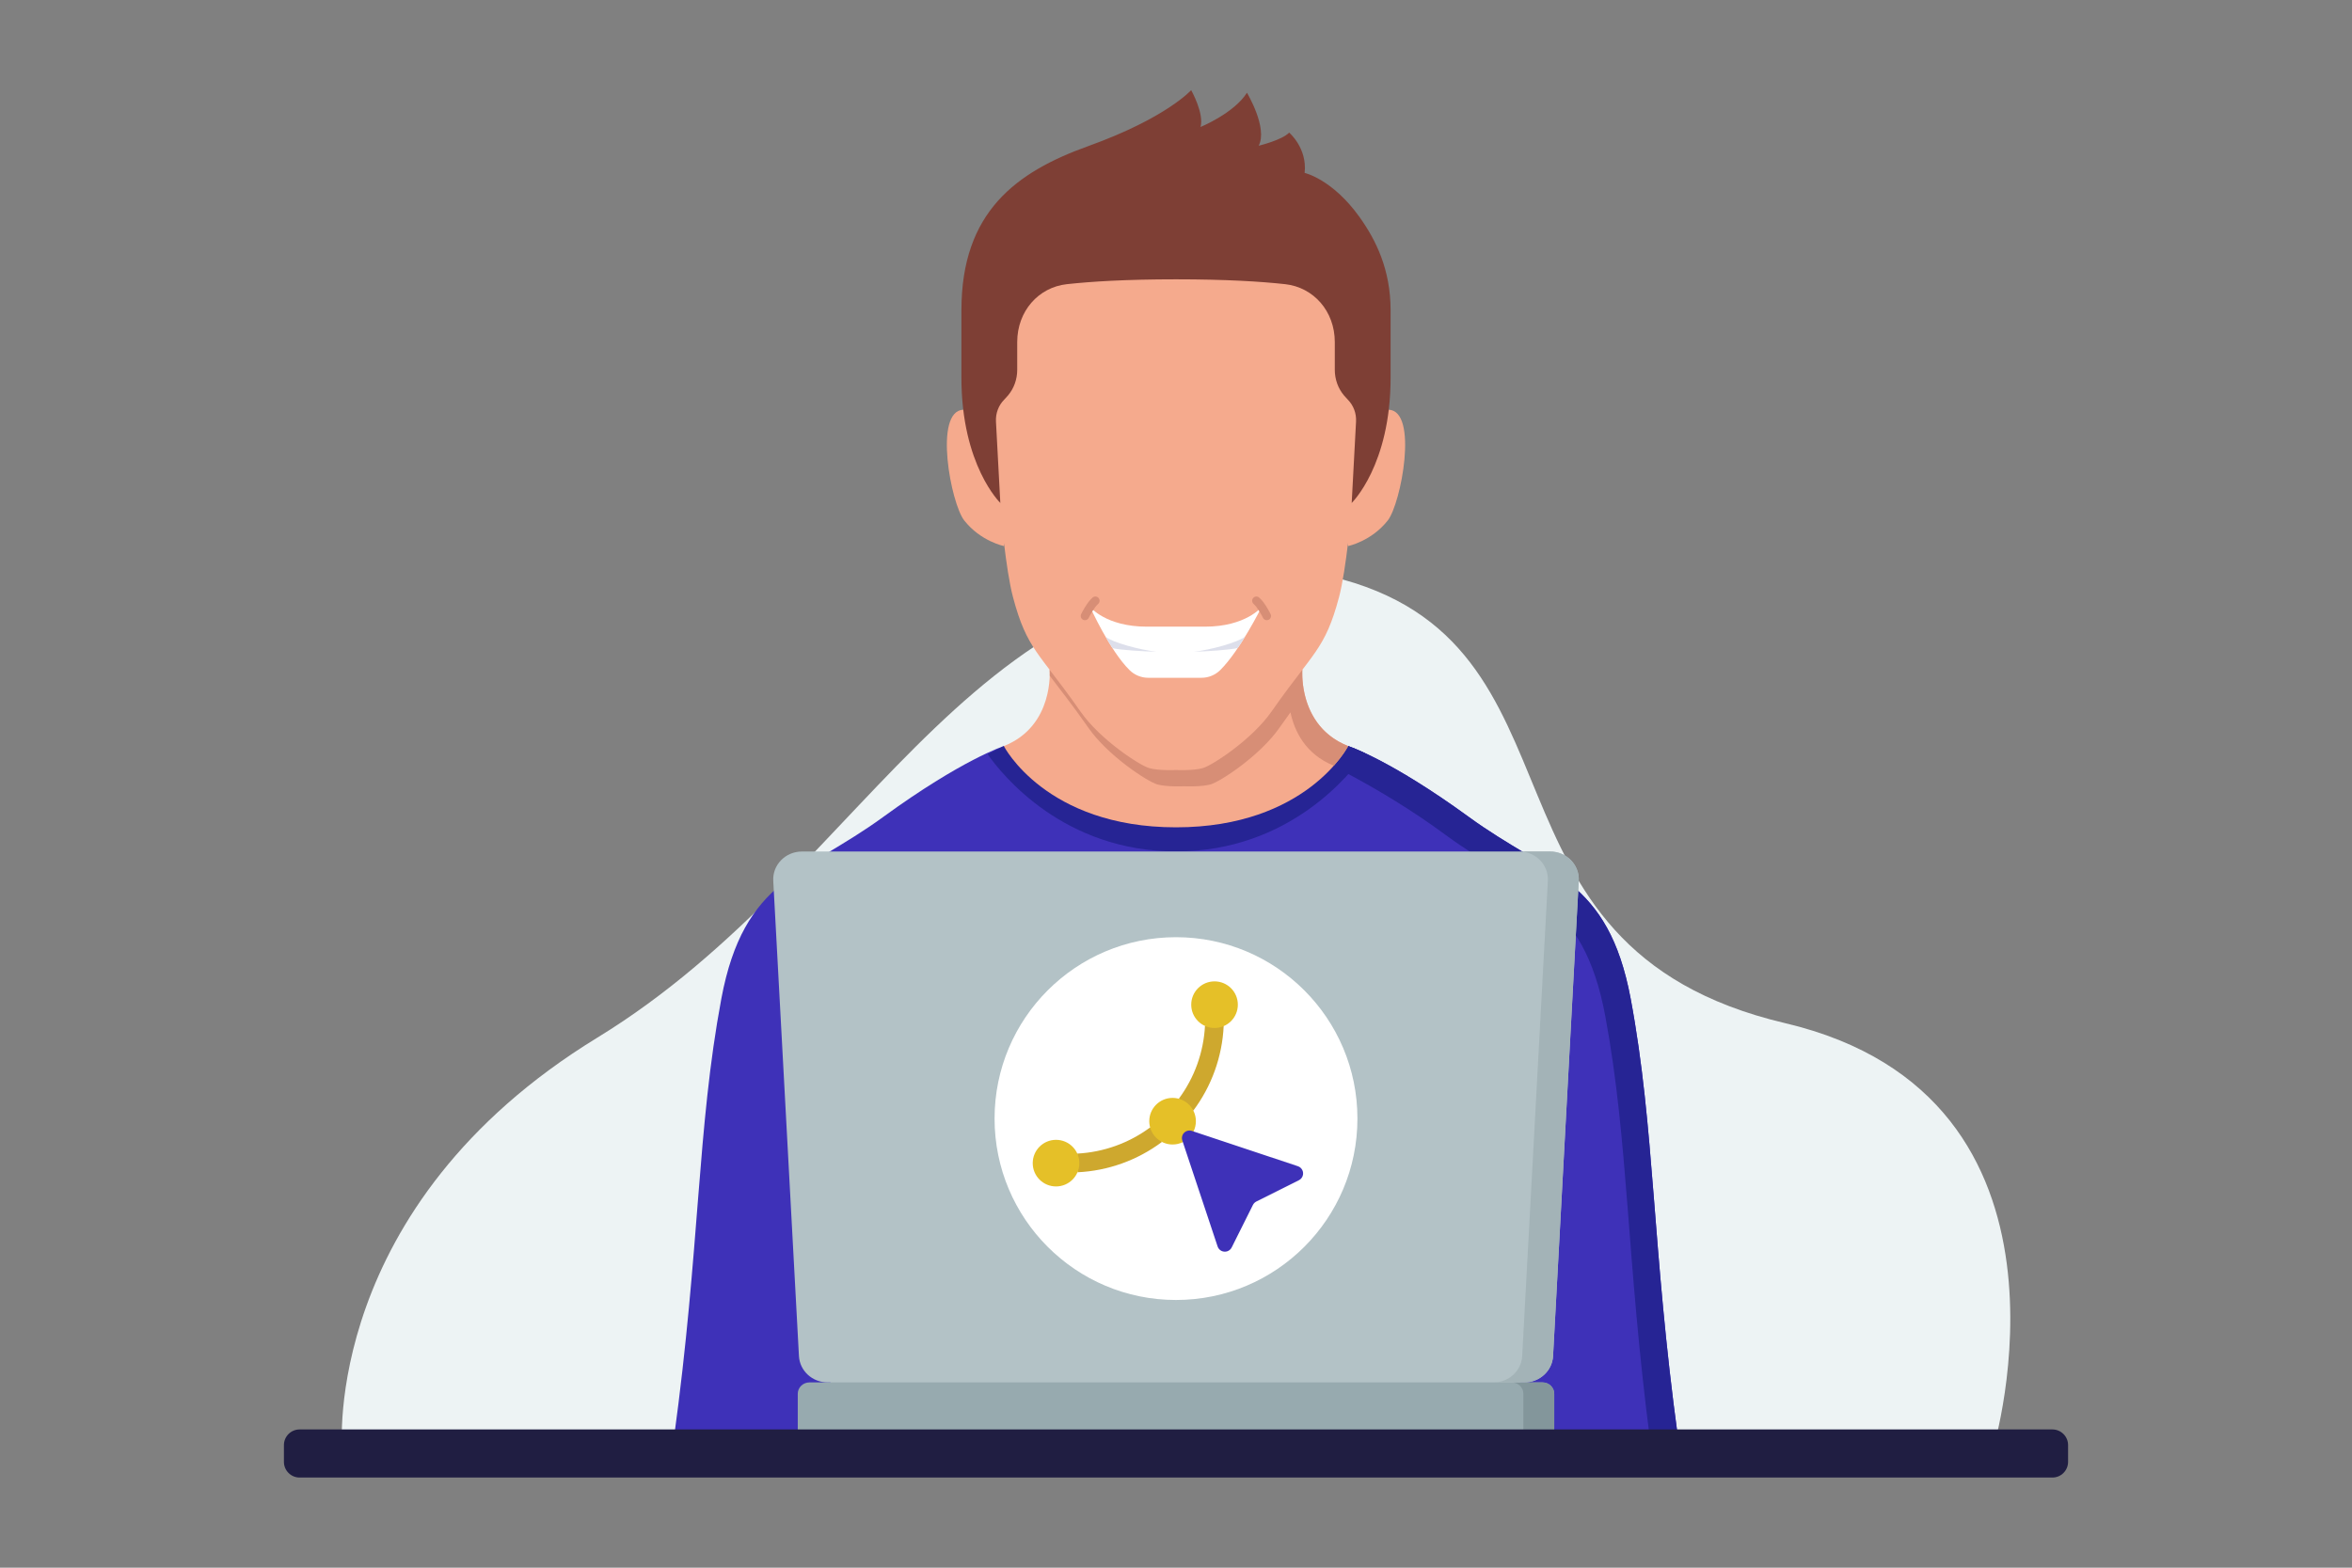 <svg xmlns="http://www.w3.org/2000/svg" xmlns:xlink="http://www.w3.org/1999/xlink" x="0px" y="0px" viewBox="0 0 600 400" style="enable-background:new 0 0 600 400;" xml:space="preserve"><rect x="0" y="0" width="600" height="400" fill="#808080" stroke="none"/>  <g id="background"></g>  <g id="objects">	<g>		<path style="fill:#EDF3F4;" d="M508.474,369.625c0,0,26.924-89.726-53.114-108.571c-83-19.543-46.821-97.714-115.988-113.999   c-91.513-9.771-115.319,73.844-186.968,117.688C81.961,307.85,87.27,369.625,87.27,369.625H508.474z"></path>		<g>			<path style="fill:#3E31B8;" d="M428.165,367.56H171.835c0.024-0.164,0.044-0.331,0.068-0.495    c6.695-48.801,5.906-79.122,12.116-112.275c5.745-30.615,21.154-31.664,41.283-46.338c20.132-14.667,30.779-18.09,30.779-18.09    h87.839c0,0,10.647,3.423,30.779,18.09c20.129,14.674,35.537,15.723,41.283,46.338c6.21,33.153,5.421,63.475,12.116,112.275    C428.121,367.229,428.142,367.396,428.165,367.56z"></path>			<path style="fill:#F5AA8D;" d="M245.735,104.541c-7.624,0.346-3.164,23.909,0.238,28.25c4.201,5.335,10.108,6.533,10.108,6.533    l4.884-18.336L245.735,104.541z"></path>			<path style="fill:#F5AA8D;" d="M354.265,104.541c7.624,0.346,3.164,23.909-0.238,28.25c-4.201,5.335-10.108,6.533-10.108,6.533    l-3.853-15.784L354.265,104.541z"></path>			<path style="fill:#7E3F35;" d="M344.819,128.325c0,0,9.926-9.569,9.926-31.936s0-7.177,0-17.224    c0-10.318-3.693-17.873-7.939-23.802c-6.937-9.688-13.994-11.243-13.994-11.243c0.718-6.339-3.947-10.286-3.947-10.286    c-1.794,1.914-7.775,3.349-7.775,3.349c2.392-4.545-2.99-13.516-2.99-13.516c-3.349,5.263-11.841,8.732-11.841,8.732    c0.957-3.469-2.392-9.397-2.392-9.397s-6.339,7.124-26.314,14.301c-18.274,6.565-32.295,16.745-32.295,41.864    c0,10.047,0-5.143,0,17.224s9.926,31.936,9.926,31.936H344.819z"></path>			<path style="fill:#262494;" d="M428.165,367.56h-7.214c-6.036-46.447-5.465-76-11.426-108.228    c-5.68-30.612-20.908-31.66-40.801-46.338c-17.646-13.014-35.647-21.003-39.472-22.633h14.667c0,0,10.647,3.423,30.779,18.09    c20.129,14.674,35.537,15.723,41.283,46.338c6.21,33.153,5.421,63.475,12.116,112.275    C428.121,367.229,428.142,367.396,428.165,367.56z"></path>			<path style="fill:#262494;" d="M348.24,192.164c-3.51,5.086-19.179,25.075-48.239,25.075c-28.563,0-44.19-19.309-48.056-24.795    l4.136-2.084h87.839C343.92,190.361,345.378,190.825,348.24,192.164z"></path>			<path style="fill:#F5AA8D;" d="M332.235,170.89c0,0-1.21,14.373,11.685,19.471l0,0.002c0,0-10.621,20.732-43.92,20.732    s-43.92-20.732-43.92-20.732l0-0.002c12.894-5.097,11.685-19.471,11.685-19.471H332.235z"></path>			<path style="fill:#F5AA8D;" d="M345.929,107.586l-1.231,23.013c0,0-1.22,14.643-3.11,21.76    c-3.585,13.51-6.652,14.028-17.224,29.201c-4.989,7.149-15.129,13.758-17.57,14.438c-2.43,0.68-6.793,0.475-6.793,0.475    s-4.363,0.205-6.793-0.475c-2.441-0.68-12.581-7.289-17.57-14.438c-10.572-15.173-13.639-15.691-17.224-29.201    c-1.89-7.117-3.11-21.76-3.11-21.76l-1.231-23.013c-0.119-2.095,0.637-4.136,2.106-5.626c0.302-0.302,0.616-0.648,0.95-1.037    c1.544-1.825,2.365-4.168,2.365-6.555v-7.095c0-7.883,5.432-13.963,12.635-14.762c6.188-0.68,15.14-1.242,27.872-1.242    c12.732,0,21.684,0.562,27.872,1.242c7.203,0.799,12.635,6.879,12.635,14.762v7.095c0,2.387,0.821,4.73,2.365,6.555    c0.335,0.389,0.648,0.734,0.95,1.037C345.291,103.45,346.047,105.491,345.929,107.586z"></path>			<path style="fill:#FFFFFF;" d="M321.835,154.875c0,0-5.505,11.121-10.553,16.102c-1.303,1.286-3.02,1.962-4.783,1.962h-13.572    c-1.763,0-3.48-0.677-4.783-1.962c-5.048-4.981-10.044-16.102-10.044-16.102s3.984,5.02,14.474,5.02s4.298,0,14.788,0    C317.851,159.895,321.835,154.875,321.835,154.875L321.835,154.875z"></path>			<path style="fill:#D78E76;" d="M343.92,190.361c0,0-1.091,2.127-3.661,5.011c-7.397-2.991-10.097-9.06-11.058-13.618    c-0.875,1.199-1.814,2.516-2.819,3.952c-4.989,7.149-15.129,13.758-17.57,14.438c-2.43,0.68-6.793,0.475-6.793,0.475    s-4.363,0.205-6.793-0.475c-2.441-0.68-12.581-7.289-17.57-14.438c-4.384-6.296-7.484-10.075-9.87-13.304    c0.011-0.194,0.011-0.367,0.011-0.529c0-0.562-0.022-0.907-0.032-0.972c2.073,2.7,4.611,5.983,7.872,10.659    c4.989,7.149,15.129,13.758,17.57,14.438c2.43,0.68,6.793,0.475,6.793,0.475s4.363,0.205,6.793-0.475    c2.441-0.68,12.581-7.289,17.57-14.438c3.261-4.676,5.799-7.959,7.872-10.659c-0.011,0.194-0.194,2.765,0.54,6.069    C333.801,181.527,336.566,187.456,343.92,190.361z"></path>			<path style="fill:#D78E76;" d="M276.771,158.244c-0.158,0-0.32-0.035-0.471-0.109c-0.536-0.261-0.759-0.907-0.499-1.443    c0.146-0.3,1.467-2.967,2.92-4.225c0.448-0.39,1.133-0.342,1.523,0.109c0.39,0.451,0.342,1.133-0.11,1.523    c-0.951,0.825-2.048,2.833-2.391,3.537C277.557,158.021,277.172,158.244,276.771,158.244z"></path>			<path style="fill:#D78E76;" d="M323.163,158.244c-0.401,0-0.785-0.224-0.972-0.607c-0.344-0.705-1.443-2.716-2.391-3.537    c-0.451-0.391-0.5-1.073-0.11-1.523c0.39-0.451,1.075-0.499,1.523-0.109c1.453,1.259,2.775,3.925,2.92,4.225    c0.26,0.536,0.037,1.182-0.499,1.443C323.483,158.209,323.322,158.244,323.163,158.244z"></path>			<path style="fill:#DDDFEB;" d="M295.014,166.279c-2.927-0.032-9.355-0.432-11.212-0.896c-0.626-0.961-1.22-1.944-1.76-2.905    C283.813,163.935,290.846,165.836,295.014,166.279z"></path>			<path style="fill:#DDDFEB;" d="M304.608,166.279c2.927-0.032,9.294-0.474,11.151-0.938c0.667-1.011,1.323-1.942,1.863-2.903    C315.851,163.896,308.776,165.836,304.608,166.279z"></path>			<path style="fill:#97AAAF;" d="M396.49,355.627v9.03c0,1.603-1.341,2.903-2.995,2.903H206.505c-1.654,0-2.995-1.3-2.995-2.903    v-9.03c0-1.603,1.341-2.903,2.995-2.903h5.354v-5.483h176.011v5.483h5.626C395.149,352.724,396.49,354.024,396.49,355.627z"></path>			<path style="fill:#B3C2C6;" d="M388.878,352.724H211.122c-3.894,0-7.106-2.955-7.31-6.724l-6.553-121.266    c-0.219-4.059,3.117-7.467,7.31-7.467h190.862c4.193,0,7.529,3.408,7.31,7.467L396.188,346    C395.984,349.769,392.772,352.724,388.878,352.724z"></path>			<circle style="fill:#FFFFFF;" cx="300" cy="285.411" r="46.283"></circle>			<path style="fill:#CEA82E;" d="M293.395,287.669c-5.403,3.998-11.863,6.318-18.575,6.671l0.048,4.769h0.012    c7.79-0.374,15.291-3.07,21.536-7.742L293.395,287.669z"></path>			<path style="fill:#CEA82E;" d="M300.721,280.344c3.998-5.403,6.318-11.863,6.671-18.575l4.769,0.048v0.012    c-0.374,7.79-3.07,15.291-7.742,21.536L300.721,280.344z"></path>			<circle style="fill:#E5C028;" cx="269.397" cy="296.778" r="5.946"></circle>			<circle style="fill:#E5C028;" cx="309.83" cy="256.346" r="5.946"></circle>			<path style="fill:#E5C028;" d="M304.466,288.692c0.403-0.813,0.61-1.709,0.606-2.616c0-3.284-2.662-5.946-5.946-5.946    s-5.946,2.662-5.946,5.946s2.662,5.946,5.946,5.946c0.907,0.004,1.803-0.204,2.616-0.606"></path>			<path style="fill:#3E31B8;" d="M331.354,301.135l-10.863,5.438c-0.372,0.189-0.674,0.491-0.863,0.863l-5.426,10.866    c-0.483,0.96-1.653,1.347-2.614,0.864c-0.458-0.23-0.807-0.632-0.97-1.119l-9.007-27.04c-0.341-1.012,0.203-2.109,1.215-2.45    c0.4-0.135,0.834-0.135,1.235,0l27.037,9.007c1.015,0.336,1.566,1.431,1.23,2.446    C332.165,300.501,331.815,300.905,331.354,301.135z"></path>			<path style="fill:#83969B;" d="M396.486,355.623v9.029c0,1.612-1.338,2.908-2.992,2.908h-7.87c1.654,0,2.992-1.296,2.992-2.908    v-9.029c0-1.601-1.338-2.897-2.992-2.897h7.87C395.148,352.726,396.486,354.022,396.486,355.623z"></path>			<path style="fill:#A3B3B7;" d="M402.744,224.738l-6.553,121.266c-0.211,3.761-3.424,6.722-7.312,6.722h-7.87    c3.129,0,5.826-1.917,6.859-4.636c0.253-0.653,0.4-1.359,0.443-2.086l6.553-121.266c0.221-4.067-3.119-7.47-7.312-7.47h7.881    C399.626,217.268,402.955,220.671,402.744,224.738z"></path>		</g>		<path style="fill:#201E42;" d="M523.571,377H76.429c-2.209,0-4-1.791-4-4v-4.272c0-2.209,1.791-4,4-4h447.143c2.209,0,4,1.791,4,4   V373C527.571,375.209,525.781,377,523.571,377z"></path>	</g></g></svg>